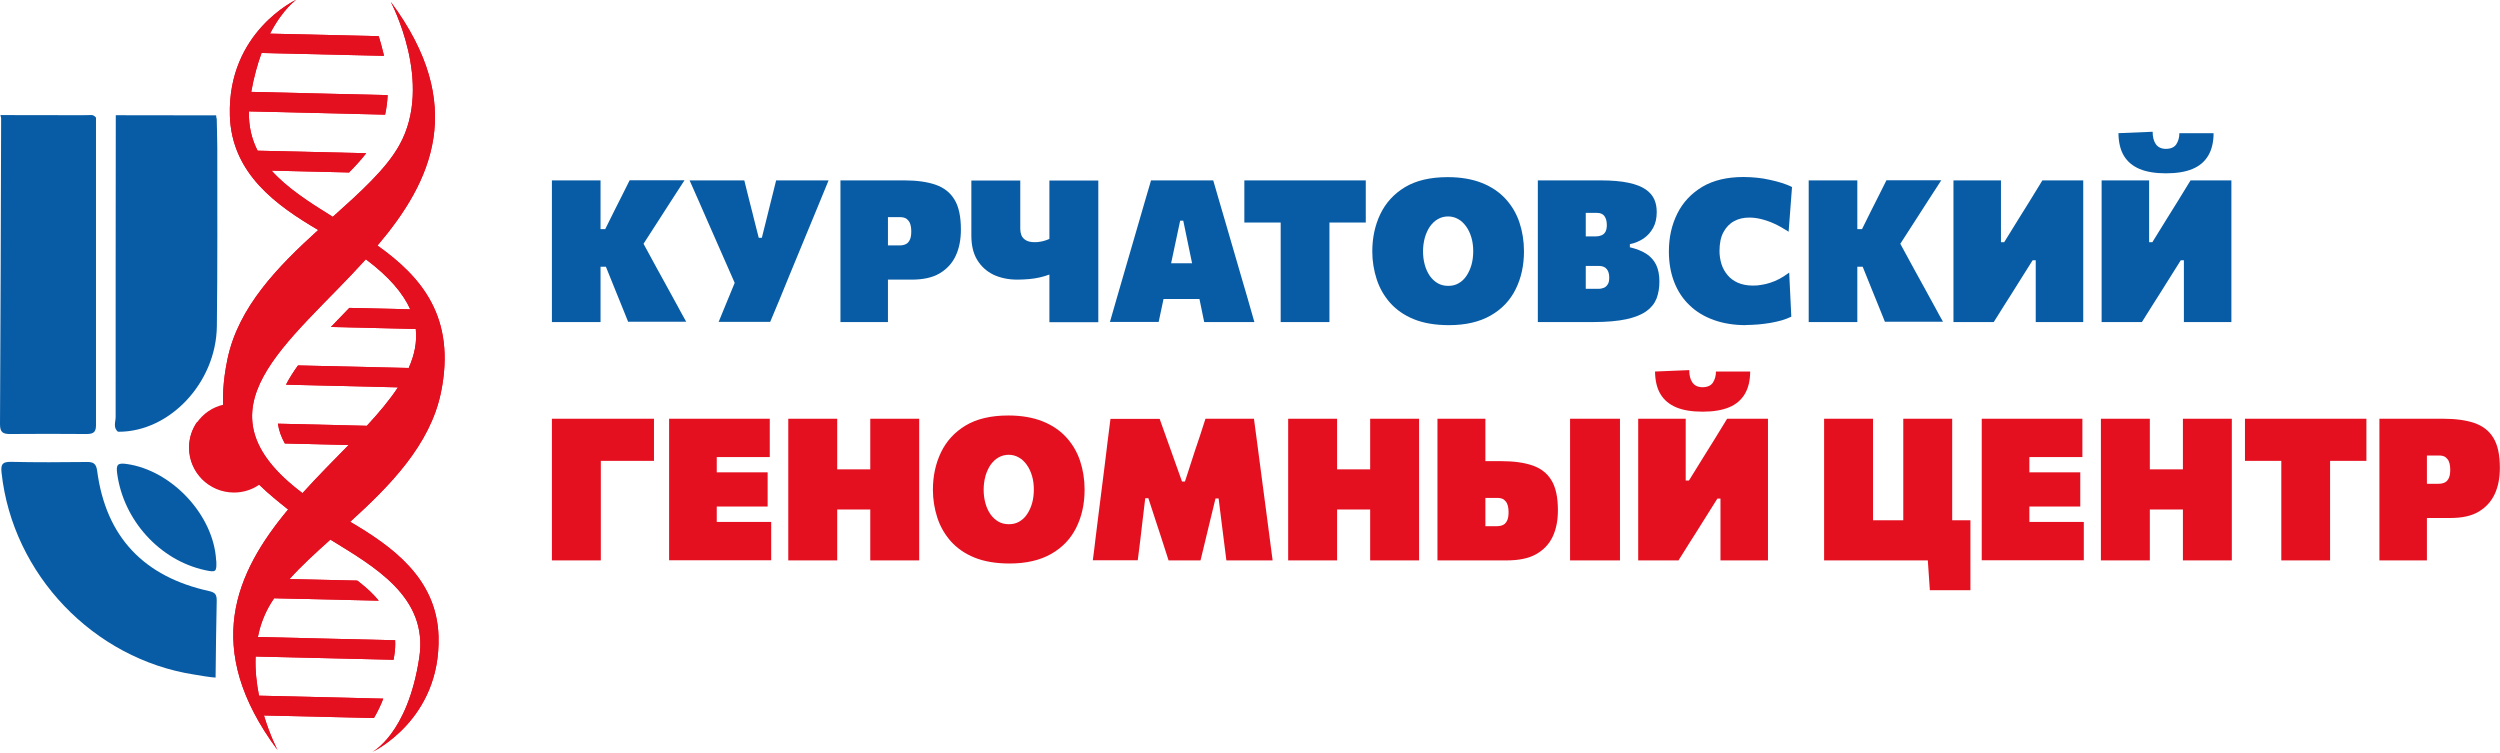 <?xml version="1.0" encoding="UTF-8"?> <svg xmlns="http://www.w3.org/2000/svg" xmlns:xlink="http://www.w3.org/1999/xlink" id="_Слой_1" data-name="Слой 1" viewBox="0 0 176.84 53.23"> <defs> <style> .cls-1 { clip-rule: evenodd; } .cls-1, .cls-2, .cls-3 { fill: #e41020; } .cls-1, .cls-4, .cls-3 { stroke-width: 0px; } .cls-5 { clip-path: url(#clippath); } .cls-2 { fill-rule: evenodd; } .cls-4 { fill: #085ca6; } </style> <clipPath id="clippath"> <path class="cls-1" d="m25.87,18.35c-5.41,5.98-12.38,10.58-4.49,16.52,0,0,.01,0,.02.01,1.07-1.18,2.19-2.31,3.26-3.4l-4.51-.11c-.25-.45-.42-.91-.49-1.4l6.29.15c.85-.92,1.61-1.82,2.2-2.72l-7.92-.19c.24-.46.53-.92.85-1.36l7.83.18c.41-.91.6-1.83.5-2.76l-6-.14c.43-.45.87-.9,1.3-1.35l4.31.1c-.51-1.14-1.5-2.31-3.13-3.53,0,0-.01-.01-.02-.02m-5.49,17.71c-2.71-2.16-5.57-4.46-4.29-10.63.77-3.71,3.6-6.58,6.42-9.14-2.92-1.72-6.13-3.97-6.25-8.1-.17-5.93,4.7-8.19,4.7-8.19,0,0-.94.63-1.86,2.4l7.69.18c.12.4.23.79.32,1.17.02.07.03.15.05.22l-8.66-.2c-.28.77-.54,1.68-.73,2.75l9.65.23c-.02.46-.08.93-.18,1.38l-9.63-.23c-.03,1.06.2,1.97.61,2.78l7.68.18c-.36.47-.78.92-1.21,1.36l-5.48-.13c1.11,1.24,2.68,2.25,4.33,3.27,1.96-1.76,3.78-3.39,4.72-5.09,2.44-4.39-.62-10.12-.62-10.12,5.44,7.32,2.91,12.7-.94,17.24,3.12,2.22,5.58,5.08,4.49,10.4-.77,3.71-3.6,6.58-6.42,9.14,2.92,1.72,6.13,3.97,6.25,8.1.17,5.93-4.7,8.19-4.7,8.19,0,0,2.52-1.26,3.34-6.69.65-4.29-3.21-6.44-6.29-8.34-1.06.95-2.07,1.87-2.89,2.79l4.79.11c.07.05.14.11.21.16.52.41.96.83,1.31,1.26l-7.4-.17c-.14.2-.26.4-.38.61-.38.69-.63,1.41-.77,2.13l9.71.23c.02.34,0,.7-.06,1.07-.02.1-.03.2-.05.31l-9.76-.23c-.04.97.07,1.91.24,2.77l8.79.21c-.18.47-.4.93-.66,1.37l-7.78-.18c.44,1.46.96,2.44.96,2.44-5.35-7.2-2.99-12.52.75-17.01Z"></path> </clipPath> </defs> <g> <g id="DJx3Wq"> <g> <path class="cls-4" d="m.08,8.36C.06,15.57.04,22.79,0,30.01c0,.57.21.7.73.69,1.78-.02,3.56-.01,5.34,0,.44,0,.72-.05.72-.6,0-7.25,0-14.51,0-21.76,0-.07-.2-.2-.27-.2-1.74.24-6.06-.02-6.44.21Z"></path> <path class="cls-4" d="m15.25,47.92c.02-1.81.04-3.62.08-5.43,0-.4-.08-.58-.54-.68-4.59-1.01-7.3-3.8-7.92-8.52-.07-.5-.27-.62-.74-.61-1.78.02-3.56.03-5.33-.01-.61-.01-.76.14-.69.77.78,7.19,6.5,13.18,13.65,14.28.23.04,1.23.21,1.51.21Z"></path> <path class="cls-4" d="m8.19,8.15c0,7.11-.02,14.23-.01,21.34,0,.35-.2.77.18,1.06.43-.5.33-1.12.34-1.7.02-6.03.02-12.07.03-18.1,0-.35.02-.7,0-1.05-.02-.7.31-1.01,1.01-1,1.36,0,2.72.01,4.08,0,.52,0,1.06.04,1.49-.34,0-.07-.01-.13-.02-.2-2.37,0-4.74,0-7.12-.01Z"></path> <path class="cls-4" d="m.08,8.36c1.79,0,3.58,0,5.37-.01.36,0,.77.15,1.07-.2-2.16,0-4.33,0-6.49-.01.02.07.03.15.05.22Z"></path> <path class="cls-4" d="m15.33,8.36c-1.98,0-3.97.04-5.95-.02-.81-.02-.99.25-.98,1.01.01,7.06-.01,14.13-.03,21.19,3.62.02,6.92-3.46,6.97-7.46.05-4.21.03-8.43.03-12.64,0-.7-.03-1.39-.04-2.09Z"></path> <path class="cls-4" d="m15.29,39.66c-.16-3.21-3.13-6.39-6.33-6.84-.64-.09-.76.04-.67.69.45,3.29,3,6.12,6.21,6.82.79.17.83.13.8-.67Z"></path> <path class="cls-3" d="m16.49,28.55c-1.72,0-3.11,1.39-3.11,3.11,0,1.72,1.39,3.11,3.11,3.11"></path> <path class="cls-3" d="m13.95,29.83c-.37.52-.58,1.15-.58,1.83,0,1.76,1.42,3.18,3.18,3.18,1.05,0,1.98-.51,2.55-1.29"></path> </g> </g> <g> <path class="cls-2" d="m25.87,18.35c-5.41,5.98-12.38,10.58-4.49,16.52,0,0,.01,0,.02.01,1.07-1.18,2.19-2.31,3.26-3.4l-4.51-.11c-.25-.45-.42-.91-.49-1.4l6.29.15c.85-.92,1.61-1.82,2.2-2.72l-7.92-.19c.24-.46.53-.92.85-1.36l7.83.18c.41-.91.6-1.83.5-2.76l-6-.14c.43-.45.87-.9,1.3-1.35l4.31.1c-.51-1.14-1.5-2.31-3.13-3.53,0,0-.01-.01-.02-.02m-5.49,17.71c-2.71-2.16-5.57-4.46-4.29-10.63.77-3.71,3.6-6.58,6.42-9.14-2.92-1.72-6.13-3.97-6.25-8.1-.17-5.93,4.7-8.19,4.7-8.19,0,0-.94.63-1.86,2.4l7.69.18c.12.4.23.79.32,1.17.02.07.03.15.05.22l-8.66-.2c-.28.77-.54,1.68-.73,2.75l9.65.23c-.02.46-.08.93-.18,1.38l-9.63-.23c-.03,1.06.2,1.97.61,2.78l7.68.18c-.36.47-.78.92-1.21,1.36l-5.48-.13c1.11,1.24,2.68,2.25,4.33,3.27,1.96-1.76,3.78-3.39,4.72-5.09,2.44-4.39-.62-10.12-.62-10.12,5.44,7.32,2.91,12.7-.94,17.24,3.12,2.22,5.58,5.08,4.49,10.4-.77,3.71-3.6,6.58-6.42,9.14,2.92,1.72,6.13,3.97,6.25,8.1.17,5.93-4.7,8.19-4.7,8.19,0,0,2.52-1.26,3.34-6.69.65-4.29-3.21-6.44-6.29-8.34-1.06.95-2.07,1.87-2.89,2.79l4.79.11c.07.05.14.11.21.16.52.41.96.83,1.31,1.26l-7.4-.17c-.14.2-.26.4-.38.61-.38.69-.63,1.41-.77,2.13l9.71.23c.02.34,0,.7-.06,1.07-.02.1-.03.2-.05.31l-9.76-.23c-.04.97.07,1.91.24,2.77l8.79.21c-.18.47-.4.93-.66,1.37l-7.78-.18c.44,1.46.96,2.44.96,2.44-5.35-7.2-2.99-12.52.75-17.01Z"></path> <g class="cls-5"> <rect class="cls-3" x="-3.46" y="17.06" width="53.09" height="19.08" transform="translate(-4.05 49.06) rotate(-88.66)"></rect> </g> </g> </g> <g> <path class="cls-4" d="m39.04,22.78v-10.02h3.44v10.02h-3.44Zm5.4,0c-.16-.4-.31-.78-.46-1.14s-.29-.71-.43-1.06l-.69-1.71h-.6v-2.66h.55l.67-1.35c.16-.32.33-.65.49-.97.16-.32.35-.7.57-1.14h3.88c-.34.52-.68,1.04-1.01,1.56-.33.52-.67,1.04-1.01,1.57l-1.29,2-.07-1.52,1.43,2.63c.22.4.46.83.71,1.29.25.46.5.91.74,1.35.24.44.44.82.62,1.13h-4.09Z"></path> <path class="cls-4" d="m50.83,22.78c.18-.44.36-.88.55-1.34.19-.46.39-.93.59-1.43l-1.93-4.39c-.21-.48-.41-.93-.6-1.37-.19-.44-.41-.93-.66-1.49h3.87c.07.29.13.54.19.77.06.23.11.44.16.64.05.2.1.4.15.59.05.2.11.41.16.64l.36,1.42h.22l.35-1.4c.06-.23.11-.45.16-.65.05-.2.1-.4.15-.6.05-.2.1-.41.16-.64.06-.23.12-.48.19-.77h3.71c-.26.62-.52,1.26-.78,1.9-.26.64-.51,1.24-.74,1.79l-1.3,3.15c-.2.5-.42,1.03-.65,1.59s-.45,1.09-.66,1.58h-3.67Z"></path> <path class="cls-4" d="m59.45,22.78v-10.02h4.52c.87,0,1.6.1,2.19.3s1.05.55,1.35,1.05c.31.5.46,1.21.46,2.12,0,.72-.12,1.34-.37,1.87s-.63.94-1.14,1.24c-.51.3-1.17.44-1.98.44h-2.07v-2.42h1.22c.2,0,.36-.04.48-.11.12-.07.21-.19.27-.34.06-.15.08-.34.08-.56,0-.16-.02-.31-.05-.43s-.08-.23-.15-.31c-.07-.08-.14-.15-.24-.19s-.2-.06-.31-.06h-2.52l1.62-2.04v9.46h-3.39Z"></path> <path class="cls-4" d="m74.23,22.78v-3.36c-.24.09-.48.16-.71.21-.23.05-.47.09-.72.11-.25.02-.53.04-.83.04-.64,0-1.21-.12-1.7-.35-.49-.24-.87-.59-1.15-1.05s-.41-1.04-.41-1.72v-3.89h3.46v3.43c0,.15.03.3.08.44.06.14.16.26.31.35.15.09.35.14.61.14.14,0,.26,0,.39-.03.12-.02.24-.04.35-.08s.22-.07.32-.12v-4.13h3.46v10.02h-3.46Z"></path> <path class="cls-4" d="m78.51,22.78c.15-.53.32-1.1.49-1.7.17-.6.34-1.16.49-1.69l1-3.44c.18-.63.35-1.19.49-1.69s.29-1,.44-1.5h4.4c.15.53.3,1.05.45,1.55s.3,1.04.48,1.64l1,3.44c.16.55.33,1.12.5,1.71.17.59.33,1.15.48,1.68h-3.55c-.1-.47-.2-.96-.3-1.46-.1-.5-.2-.97-.29-1.41l-.89-4.3h-.22l-.9,4.24c-.1.46-.2.95-.31,1.46-.11.51-.21,1-.31,1.46h-3.44Zm3.02-1.63l.39-2.53h3.82l.32,2.53h-4.54Z"></path> <path class="cls-4" d="m90.59,22.78v-9.46l1.28,2.42h-3.85v-2.98h8.59v2.98h-3.85l1.28-2.42v9.46h-3.44Z"></path> <path class="cls-4" d="m102.49,23c-.96,0-1.79-.14-2.48-.42-.69-.28-1.24-.67-1.68-1.16-.43-.49-.75-1.05-.95-1.67s-.31-1.28-.31-1.96c0-.97.19-1.86.57-2.65.38-.79.96-1.43,1.74-1.9.78-.47,1.79-.71,3.02-.71.93,0,1.74.14,2.42.41.68.27,1.24.65,1.68,1.13s.77,1.04.98,1.67.32,1.31.32,2.04c0,1-.2,1.9-.59,2.68-.39.79-.98,1.41-1.77,1.86s-1.77.68-2.95.68Zm-.04-2.78c.28,0,.52-.06.74-.19s.4-.3.55-.53.27-.49.35-.78.12-.61.12-.95-.04-.67-.13-.97-.21-.56-.37-.78c-.16-.22-.34-.4-.56-.52-.21-.12-.45-.19-.71-.19s-.51.06-.73.19c-.22.12-.4.3-.56.52-.15.22-.27.48-.36.78-.08.3-.13.62-.13.97s.04.65.12.95.2.56.35.78c.15.22.34.4.56.53s.47.19.74.19Z"></path> <path class="cls-4" d="m112.73,22.78h-3.95v-10.02h4.45c.8,0,1.46.06,1.97.17.52.11.92.27,1.21.47.29.2.49.44.61.71.12.27.17.57.17.89,0,.43-.08.8-.25,1.11-.17.31-.39.56-.68.76-.29.19-.61.33-.97.4v.22c.46.11.85.26,1.16.46.31.2.54.46.7.78.15.32.23.71.23,1.18s-.07.84-.2,1.2c-.14.35-.37.65-.72.9s-.82.44-1.42.57c-.61.13-1.38.2-2.32.2Zm-.56-2.35h.9c.15,0,.28-.03.4-.08.12-.06.2-.14.27-.26s.09-.27.09-.47c0-.25-.06-.45-.18-.59-.12-.15-.31-.22-.57-.22h-1.74v-2.09h1.55c.15,0,.29-.03.41-.08.12-.06.21-.14.27-.26.06-.12.09-.27.09-.46,0-.25-.05-.46-.16-.62-.11-.16-.28-.24-.53-.24h-.8v5.38Z"></path> <path class="cls-4" d="m123.5,23c-.83,0-1.59-.12-2.26-.36-.67-.24-1.25-.58-1.72-1.04-.48-.45-.84-1-1.09-1.64-.25-.64-.38-1.36-.38-2.17,0-1,.2-1.89.6-2.69.4-.8.99-1.42,1.77-1.89.78-.46,1.75-.69,2.91-.69.31,0,.63.02.94.05s.62.08.92.15c.3.06.58.14.85.22.27.09.51.18.72.29l-.24,3.16c-.37-.24-.71-.43-1.04-.58-.33-.15-.64-.25-.93-.32-.29-.07-.56-.1-.81-.1-.4,0-.76.08-1.07.25-.32.17-.57.43-.76.78-.19.35-.28.8-.28,1.34,0,.32.05.62.14.92.09.29.24.55.43.78.19.23.44.41.73.54.3.13.65.2,1.06.2.2,0,.4-.01.6-.05.21-.03.42-.08.63-.15.22-.07.43-.16.66-.28.22-.12.45-.27.68-.44l.15,3.12c-.2.1-.43.18-.68.26-.25.07-.52.13-.8.18-.28.05-.57.08-.86.11-.3.02-.59.04-.89.04Z"></path> <path class="cls-4" d="m127.94,22.78v-10.02h3.44v10.02h-3.44Zm5.4,0c-.16-.4-.31-.78-.46-1.14s-.29-.71-.43-1.06l-.69-1.71h-.6v-2.66h.55l.67-1.35c.16-.32.33-.65.49-.97.16-.32.35-.7.57-1.14h3.88c-.34.52-.68,1.04-1.01,1.56-.33.52-.67,1.04-1.01,1.57l-1.29,2-.07-1.52,1.43,2.63c.22.4.46.83.71,1.29.25.46.5.91.74,1.35.24.44.44.82.62,1.13h-4.09Z"></path> <path class="cls-4" d="m138.18,22.78v-10.02h3.36v4.37h.23l1.02-1.65c.27-.44.54-.87.81-1.3.27-.43.56-.91.87-1.42h2.89v10.02h-3.36v-4.37h-.22l-1.05,1.67c-.32.51-.61.98-.89,1.41-.27.44-.54.87-.81,1.29h-2.87Z"></path> <path class="cls-4" d="m148.66,22.78v-10.02h3.36v4.37h.23l1.02-1.65c.27-.44.54-.87.81-1.3.27-.43.56-.91.87-1.42h2.89v10.02h-3.36v-4.37h-.22l-1.05,1.67c-.32.51-.61.98-.89,1.41-.27.44-.54.87-.81,1.29h-2.87Zm4.55-10.52c-.75,0-1.37-.1-1.87-.31-.49-.21-.86-.52-1.11-.94-.25-.42-.37-.95-.38-1.59l2.42-.1c0,.36.07.65.22.87s.39.34.72.34.59-.11.73-.32.22-.48.22-.79h2.42c0,.64-.13,1.17-.38,1.59-.25.42-.62.74-1.11.94-.5.21-1.12.31-1.88.31Z"></path> <path class="cls-3" d="m39.04,39.64v-10.02h7.22v2.98h-5.18l1.42-2.42v9.46h-3.46Z"></path> <path class="cls-3" d="m47.33,39.64v-10.02h7.12v2.71h-5.04l1.29-2.15v8.89l-1.07-2.15h4.92v2.71h-7.22Zm2.57-3.81v-2.42h4.4v2.42h-4.4Z"></path> <path class="cls-3" d="m55.76,39.64v-10.02h3.46v10.02h-3.46Zm2.61-3.6v-2.84h4.07v2.84h-4.07Zm3.19,3.6v-10.02h3.46v10.02h-3.46Z"></path> <path class="cls-3" d="m71.41,39.86c-.96,0-1.79-.14-2.48-.42-.69-.28-1.24-.67-1.68-1.16-.43-.49-.75-1.05-.95-1.67s-.31-1.28-.31-1.96c0-.97.19-1.86.57-2.65.38-.79.96-1.43,1.74-1.9.78-.47,1.79-.71,3.02-.71.93,0,1.74.14,2.42.41.68.27,1.24.65,1.68,1.13s.77,1.04.98,1.67.32,1.31.32,2.04c0,1-.2,1.9-.59,2.68-.39.79-.98,1.41-1.77,1.86s-1.77.68-2.95.68Zm-.04-2.78c.28,0,.52-.06.74-.19s.4-.3.55-.53.27-.49.35-.78.12-.61.12-.95-.04-.67-.13-.97-.21-.56-.37-.78c-.16-.22-.34-.4-.56-.52-.21-.12-.45-.19-.71-.19s-.51.06-.73.19c-.22.12-.4.3-.56.52-.15.22-.27.48-.36.78-.08.3-.13.62-.13.97s.04.65.12.95.2.56.35.78c.15.22.34.4.56.53s.47.19.74.19Z"></path> <path class="cls-3" d="m77.3,39.64c.07-.5.13-1.01.19-1.53s.13-1.08.21-1.69l.43-3.41c.07-.6.15-1.17.21-1.72.07-.55.14-1.1.21-1.66h3.48c.15.42.29.82.42,1.18.13.37.26.73.39,1.09l.77,2.16h.21l.7-2.16c.12-.37.24-.72.36-1.07.11-.35.24-.75.39-1.21h3.43c.07.55.15,1.1.22,1.65.07.55.15,1.13.23,1.75l.45,3.41c.08.61.15,1.17.22,1.68.07.51.13,1.02.2,1.53h-3.27c-.06-.5-.12-.98-.18-1.42-.06-.45-.11-.87-.16-1.27l-.21-1.69h-.22l-.44,1.81c-.11.45-.21.9-.32,1.33-.11.43-.21.85-.3,1.24h-2.26c-.09-.27-.18-.55-.27-.84-.09-.29-.19-.57-.28-.87-.09-.29-.19-.58-.29-.88l-.59-1.81h-.22l-.2,1.67c-.05.4-.1.83-.15,1.29-.06.45-.12.93-.18,1.43h-3.18Z"></path> <path class="cls-3" d="m91.12,39.64v-10.02h3.46v10.02h-3.46Zm2.61-3.6v-2.84h4.07v2.84h-4.07Zm3.19,3.6v-10.02h3.46v10.02h-3.46Z"></path> <path class="cls-3" d="m106.58,39.64h-4.9v-10.02h3.39v7.6h.81c.2,0,.36-.04.48-.11.12-.07.21-.19.27-.34.06-.15.08-.34.08-.56,0-.16-.02-.31-.05-.43s-.08-.23-.15-.31c-.07-.08-.14-.15-.24-.19s-.2-.06-.31-.06h-1.31v-2.6h1.55c.87,0,1.6.1,2.19.3s1.05.55,1.35,1.05c.31.5.46,1.21.46,2.12,0,.72-.12,1.34-.37,1.87-.25.53-.64.94-1.17,1.24s-1.23.44-2.08.44Zm4.48,0v-10.02h3.53v10.02h-3.53Z"></path> <path class="cls-3" d="m115.88,39.64v-10.02h3.36v4.37h.23l1.02-1.65c.27-.44.54-.87.81-1.3.27-.43.56-.91.87-1.42h2.89v10.02h-3.36v-4.37h-.22l-1.05,1.67c-.32.51-.61.98-.89,1.41-.27.44-.54.87-.81,1.29h-2.87Zm4.55-10.52c-.75,0-1.37-.1-1.87-.31-.49-.21-.86-.52-1.11-.94-.25-.42-.37-.95-.38-1.59l2.42-.1c0,.36.07.65.22.87s.39.34.72.34.59-.11.73-.32.22-.48.22-.79h2.42c0,.64-.13,1.17-.38,1.59-.25.42-.62.74-1.11.94-.5.21-1.12.31-1.88.31Z"></path> <path class="cls-3" d="m136.51,41.75l-.18-2.64.53.53h-7.83v-10.02h3.46v9.46l-1.55-2.28h8.44v4.95h-2.87Zm-1.88-2.67v-9.46h3.46v9.46h-3.46Z"></path> <path class="cls-3" d="m140.18,39.64v-10.02h7.12v2.71h-5.04l1.29-2.15v8.89l-1.07-2.15h4.92v2.71h-7.22Zm2.57-3.81v-2.42h4.4v2.42h-4.4Z"></path> <path class="cls-3" d="m148.61,39.64v-10.02h3.46v10.02h-3.46Zm2.61-3.6v-2.84h4.07v2.84h-4.07Zm3.19,3.6v-10.02h3.46v10.02h-3.46Z"></path> <path class="cls-3" d="m161.37,39.64v-9.46l1.28,2.42h-3.85v-2.98h8.59v2.98h-3.85l1.28-2.42v9.46h-3.44Z"></path> <path class="cls-3" d="m168.31,39.64v-10.02h4.52c.87,0,1.6.1,2.19.3s1.05.55,1.35,1.05c.31.5.46,1.21.46,2.12,0,.72-.12,1.34-.37,1.87s-.63.94-1.14,1.24c-.51.3-1.17.44-1.98.44h-2.07v-2.42h1.22c.2,0,.36-.04.48-.11.12-.07.21-.19.27-.34.06-.15.08-.34.08-.56,0-.16-.02-.31-.05-.43s-.08-.23-.15-.31c-.07-.08-.14-.15-.24-.19s-.2-.06-.31-.06h-2.52l1.62-2.04v9.46h-3.39Z"></path> </g> </svg> 